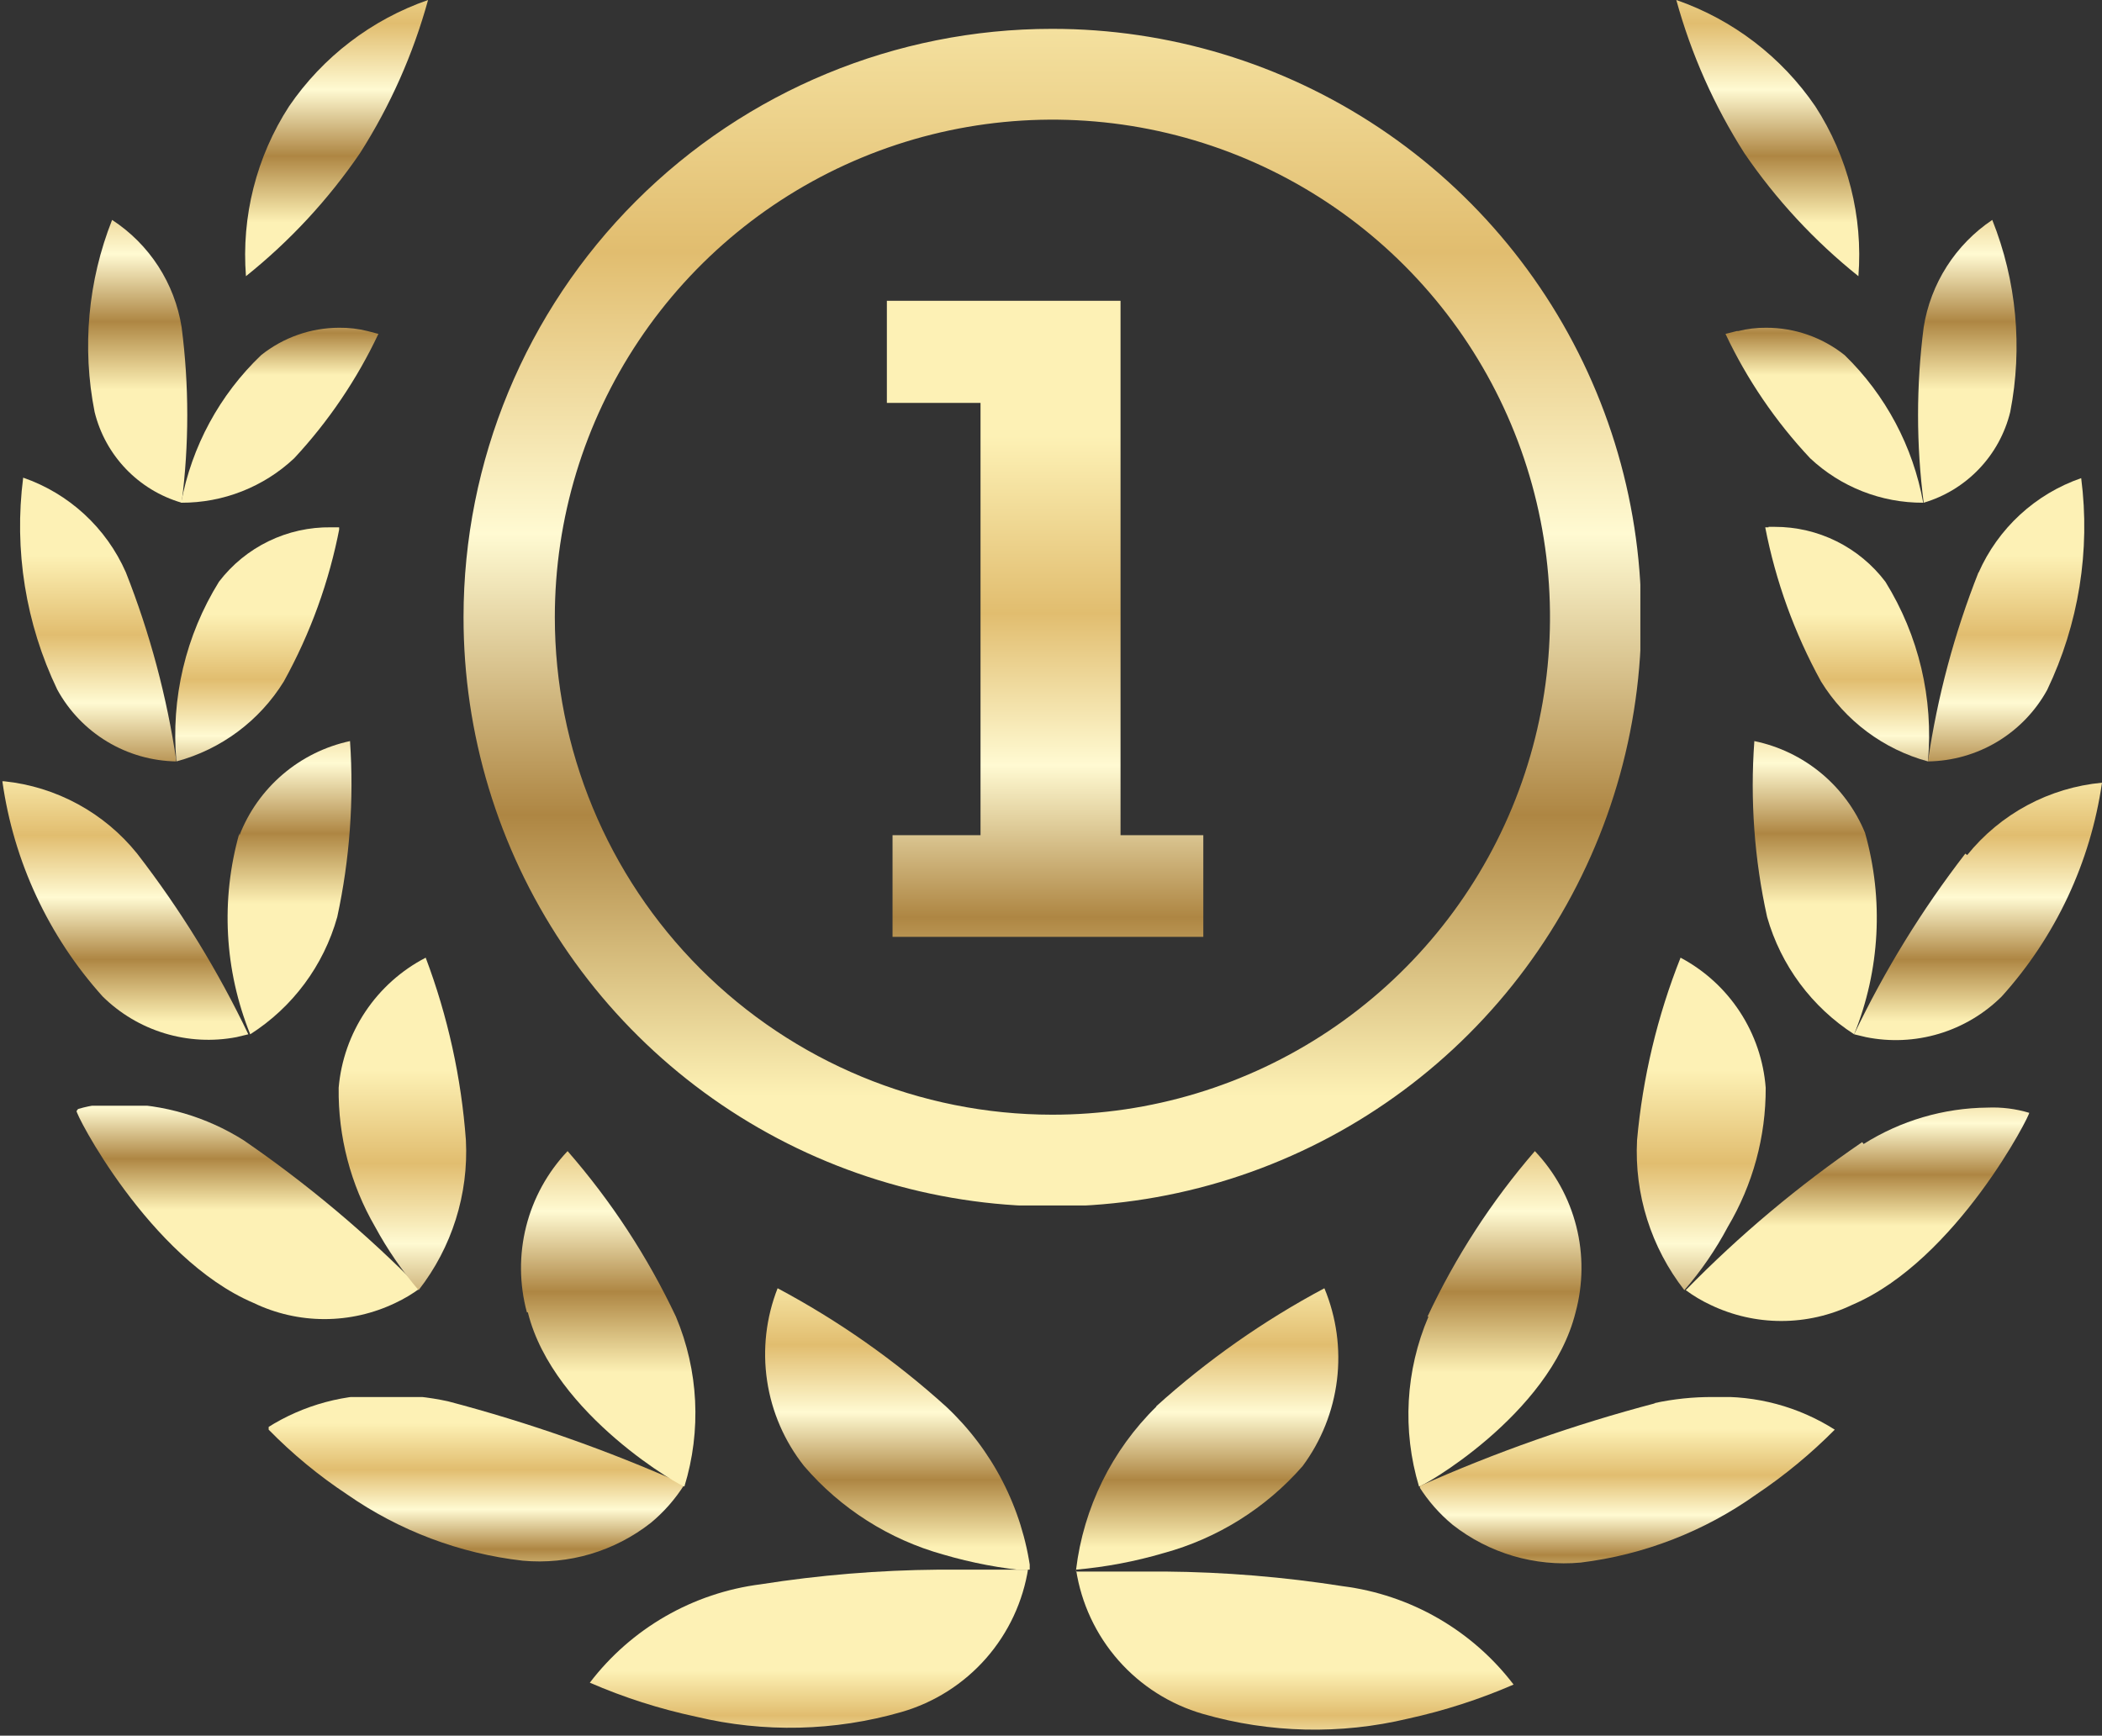 <svg xmlns="http://www.w3.org/2000/svg" xmlns:xlink="http://www.w3.org/1999/xlink" viewBox="0 0 44.44 36.7"><rect x="0" y="0" width="44.44" height="36.7" fill="#333333" stroke="none"/><defs><style>.cls-1{fill:none;}.cls-2{clip-path:url(#clip-path);}.cls-3{fill:url(#Gradiente_sem_nome_28);}.cls-4{clip-path:url(#clip-path-2);}.cls-5{fill:url(#Gradiente_sem_nome_28-2);}.cls-6{clip-path:url(#clip-path-3);}.cls-7{fill:url(#Gradiente_sem_nome_28-3);}.cls-8{clip-path:url(#clip-path-4);}.cls-9{fill:url(#Gradiente_sem_nome_28-4);}.cls-10{clip-path:url(#clip-path-5);}.cls-11{fill:url(#Gradiente_sem_nome_28-5);}.cls-12{clip-path:url(#clip-path-6);}.cls-13{fill:url(#Gradiente_sem_nome_28-6);}.cls-14{clip-path:url(#clip-path-7);}.cls-15{fill:url(#Gradiente_sem_nome_28-7);}.cls-16{clip-path:url(#clip-path-8);}.cls-17{fill:url(#Gradiente_sem_nome_28-8);}.cls-18{clip-path:url(#clip-path-9);}.cls-19{fill:url(#Gradiente_sem_nome_28-9);}.cls-20{clip-path:url(#clip-path-10);}.cls-21{fill:url(#Gradiente_sem_nome_28-10);}.cls-22{clip-path:url(#clip-path-11);}.cls-23{fill:url(#Gradiente_sem_nome_28-11);}.cls-24{clip-path:url(#clip-path-12);}.cls-25{fill:url(#Gradiente_sem_nome_28-12);}.cls-26{clip-path:url(#clip-path-13);}.cls-27{fill:url(#Gradiente_sem_nome_28-13);}.cls-28{clip-path:url(#clip-path-14);}.cls-29{fill:url(#Gradiente_sem_nome_28-14);}.cls-30{clip-path:url(#clip-path-15);}.cls-31{fill:url(#Gradiente_sem_nome_28-15);}.cls-32{clip-path:url(#clip-path-16);}.cls-33{fill:url(#Gradiente_sem_nome_28-16);}.cls-34{clip-path:url(#clip-path-17);}.cls-35{fill:url(#Gradiente_sem_nome_28-17);}.cls-36{clip-path:url(#clip-path-18);}.cls-37{fill:url(#Gradiente_sem_nome_28-18);}.cls-38{clip-path:url(#clip-path-19);}.cls-39{fill:url(#Gradiente_sem_nome_28-19);}.cls-40{clip-path:url(#clip-path-20);}.cls-41{fill:url(#Gradiente_sem_nome_28-20);}.cls-42{clip-path:url(#clip-path-21);}.cls-43{fill:url(#Gradiente_sem_nome_28-21);}.cls-44{clip-path:url(#clip-path-22);}.cls-45{fill:url(#Gradiente_sem_nome_28-22);}.cls-46{clip-path:url(#clip-path-23);}.cls-47{fill:url(#Gradiente_sem_nome_28-23);}.cls-48{clip-path:url(#clip-path-24);}.cls-49{fill:url(#Gradiente_sem_nome_28-24);}.cls-50{clip-path:url(#clip-path-25);}.cls-51{fill:url(#Gradiente_sem_nome_28-25);}.cls-52{clip-path:url(#clip-path-26);}.cls-53{fill:url(#Gradiente_sem_nome_28-26);}.cls-54{clip-path:url(#clip-path-27);}.cls-55{fill:url(#Gradiente_sem_nome_28-27);}.cls-56{clip-path:url(#clip-path-28);}.cls-57{fill:url(#Gradiente_sem_nome_28-28);}</style><clipPath id="clip-path" transform="translate(0 0)"><path class="cls-1" d="M11.73,13.05A10.52,10.52,0,1,1,22.24,23.57,10.52,10.52,0,0,1,11.73,13.05m-1.93,0A12.45,12.45,0,1,0,22.24.61,12.44,12.44,0,0,0,9.8,13.05"/></clipPath><linearGradient id="Gradiente_sem_nome_28" x1="-645.2" y1="376.55" x2="-644.2" y2="376.55" gradientTransform="matrix(0, -24.88, -24.88, 0, 9392.03, -16029.33)" gradientUnits="userSpaceOnUse"><stop offset="0" stop-color="#fdf1b5"/><stop offset="0.24" stop-color="#ae8643"/><stop offset="0.48" stop-color="#fffad2"/><stop offset="0.72" stop-color="#e1bd6f"/><stop offset="1" stop-color="#fdf1b5"/></linearGradient><clipPath id="clip-path-2" transform="translate(0 0)"><path class="cls-1" d="M24.45,29.74a5.8,5.8,0,0,0-1.7,3.45,9.53,9.53,0,0,0,1.85-.35A6,6,0,0,0,27.54,31,3.84,3.84,0,0,0,28,27.24a17.75,17.75,0,0,0-3.56,2.5M28,27.24h0"/></clipPath><linearGradient id="Gradiente_sem_nome_28-2" x1="-598.28" y1="292.15" x2="-597.28" y2="292.15" gradientTransform="matrix(0, -5.95, -5.95, 0, 1764.31, -3527.04)" xlink:href="#Gradiente_sem_nome_28"/><clipPath id="clip-path-3" transform="translate(0 0)"><path class="cls-1" d="M22.75,33.19h0m0,0a3.77,3.77,0,0,0,2.68,3.05,8.52,8.52,0,0,0,4.34.1A12.09,12.09,0,0,0,32,35.62a5.4,5.4,0,0,0-3.61-2.08,25.6,25.6,0,0,0-3.76-.31c-.88,0-1.58,0-1.82,0h-.08"/></clipPath><linearGradient id="Gradiente_sem_nome_28-3" x1="-551.57" y1="207.29" x2="-550.57" y2="207.29" gradientTransform="matrix(0, -3.39, -3.39, 0, 729.28, -1831.1)" xlink:href="#Gradiente_sem_nome_28"/><clipPath id="clip-path-4" transform="translate(0 0)"><path class="cls-1" d="M30.2,27.84A5.27,5.27,0,0,0,30,31.43c0,.05,2.77-1.5,3.31-3.68a3.59,3.59,0,0,0-.86-3.41,15.23,15.23,0,0,0-2.27,3.5m2.27-3.5h0"/></clipPath><linearGradient id="Gradiente_sem_nome_28-4" x1="-608.22" y1="310.27" x2="-607.22" y2="310.27" gradientTransform="matrix(0, -7.09, -7.09, 0, 2232.73, -4283.27)" xlink:href="#Gradiente_sem_nome_28"/><clipPath id="clip-path-5" transform="translate(0 0)"><path class="cls-1" d="M30,31.43h0m5-1.76a32.59,32.59,0,0,0-5,1.76,3.4,3.4,0,0,0,.71.81,3.82,3.82,0,0,0,2.71.8,8.09,8.09,0,0,0,3.71-1.44,10.81,10.81,0,0,0,1.66-1.37,4.44,4.44,0,0,0-2.57-.69,5.71,5.71,0,0,0-1.25.13"/></clipPath><linearGradient id="Gradiente_sem_nome_28-5" x1="-555.36" y1="214.22" x2="-554.36" y2="214.22" gradientTransform="matrix(0, -3.51, -3.51, 0, 786.07, -1915.59)" xlink:href="#Gradiente_sem_nome_28"/><clipPath id="clip-path-6" transform="translate(0 0)"><path class="cls-1" d="M34.61,24.11a4.76,4.76,0,0,0,1,3.17,7.13,7.13,0,0,0,.92-1.34A5.71,5.71,0,0,0,37.33,23a3.41,3.41,0,0,0-1.8-2.75,13.81,13.81,0,0,0-.92,3.86m.92-3.86h0"/></clipPath><linearGradient id="Gradiente_sem_nome_28-6" x1="-607.79" y1="309.58" x2="-606.79" y2="309.58" gradientTransform="matrix(0, -7.04, -7.04, 0, 2214.17, -4249.19)" xlink:href="#Gradiente_sem_nome_28"/><clipPath id="clip-path-7" transform="translate(0 0)"><path class="cls-1" d="M35.64,27.28h0m3.73-3.13a24.7,24.7,0,0,0-3.73,3.13,3.06,3.06,0,0,0,.52.31,3.46,3.46,0,0,0,3,0c2.21-.94,3.79-4.07,3.74-4.06a2.67,2.67,0,0,0-.88-.11,5,5,0,0,0-2.62.77"/></clipPath><linearGradient id="Gradiente_sem_nome_28-7" x1="-578.82" y1="256.86" x2="-577.82" y2="256.86" gradientTransform="matrix(0, -4.52, -4.52, 0, 1201.17, -2590.34)" xlink:href="#Gradiente_sem_nome_28"/><clipPath id="clip-path-8" transform="translate(0 0)"><path class="cls-1" d="M37.36,19.39a4.37,4.37,0,0,0,1.84,2.48,6.59,6.59,0,0,0,.23-4.26,3.24,3.24,0,0,0-2.34-1.94,12.89,12.89,0,0,0,.27,3.72m-.27-3.72h0"/></clipPath><linearGradient id="Gradiente_sem_nome_28-8" x1="-600.71" y1="296.79" x2="-599.71" y2="296.79" gradientTransform="matrix(0, -6.19, -6.19, 0, 1877.04, -3699.29)" xlink:href="#Gradiente_sem_nome_28"/><clipPath id="clip-path-9" transform="translate(0 0)"><path class="cls-1" d="M39.2,21.87h0m2.35-3.82a21.15,21.15,0,0,0-2.35,3.82l.25.06a3.18,3.18,0,0,0,2.87-.86,8.58,8.58,0,0,0,2.12-4.52v0h0a4.16,4.16,0,0,0-2.85,1.53"/></clipPath><linearGradient id="Gradiente_sem_nome_28-9" x1="-592.99" y1="282.67" x2="-591.99" y2="282.67" gradientTransform="matrix(0, -5.48, -5.48, 0, 1591.04, -3227.97)" xlink:href="#Gradiente_sem_nome_28"/><clipPath id="clip-path-10" transform="translate(0 0)"><path class="cls-1" d="M37.32,11.15h0m.07,0h-.07a11.18,11.18,0,0,0,1.18,3.26,3.84,3.84,0,0,0,2.26,1.69,6.15,6.15,0,0,0-.9-3.8,2.93,2.93,0,0,0-2.34-1.16h-.13"/></clipPath><linearGradient id="Gradiente_sem_nome_28-10" x1="-585.91" y1="270.06" x2="-584.91" y2="270.06" gradientTransform="matrix(0, -4.96, -4.96, 0, 1377.76, -2888.17)" xlink:href="#Gradiente_sem_nome_28"/><clipPath id="clip-path-11" transform="translate(0 0)"><path class="cls-1" d="M40.76,16.1h0m1.07-4a17.92,17.92,0,0,0-1.07,4,2.92,2.92,0,0,0,2.52-1.51A8,8,0,0,0,44,10.11h0a3.69,3.69,0,0,0-2.17,2"/></clipPath><linearGradient id="Gradiente_sem_nome_28-11" x1="-598.66" y1="293.04" x2="-597.66" y2="293.04" gradientTransform="matrix(0, -5.99, -5.99, 0, 1797.08, -3568.25)" xlink:href="#Gradiente_sem_nome_28"/><clipPath id="clip-path-12" transform="translate(0 0)"><path class="cls-1" d="M36.48,7.06h0M36.72,7l-.24.06a10.22,10.22,0,0,0,1.79,2.63,3.47,3.47,0,0,0,2.39.94A5.79,5.79,0,0,0,39,7.51a2.65,2.65,0,0,0-1.66-.58,2.32,2.32,0,0,0-.59.07"/></clipPath><linearGradient id="Gradiente_sem_nome_28-12" x1="-560.89" y1="224.86" x2="-559.89" y2="224.86" gradientTransform="matrix(0, -3.7, -3.7, 0, 871.64, -2067.36)" xlink:href="#Gradiente_sem_nome_28"/><clipPath id="clip-path-13" transform="translate(0 0)"><path class="cls-1" d="M42.12,4.65a3.37,3.37,0,0,0-1.45,2.27,14.52,14.52,0,0,0,0,3.71A2.66,2.66,0,0,0,42.5,8.71a7.23,7.23,0,0,0-.38-4.06h0"/></clipPath><linearGradient id="Gradiente_sem_nome_28-13" x1="-598.52" y1="292.9" x2="-597.52" y2="292.9" gradientTransform="matrix(0, -5.97, -5.97, 0, 1791.48, -3564.93)" xlink:href="#Gradiente_sem_nome_28"/><clipPath id="clip-path-14" transform="translate(0 0)"><path class="cls-1" d="M35.44,0a11.89,11.89,0,0,0,1.44,3.24,12,12,0,0,0,2.41,2.6,5.78,5.78,0,0,0-.91-3.59A5.9,5.9,0,0,0,35.44,0Z"/></clipPath><linearGradient id="Gradiente_sem_nome_28-14" x1="-597.13" y1="290.25" x2="-596.13" y2="290.25" gradientTransform="matrix(0, -5.84, -5.84, 0, 1733.08, -3482.55)" xlink:href="#Gradiente_sem_nome_28"/><clipPath id="clip-path-15" transform="translate(0 0)"><path class="cls-1" d="M21.74,33.19h0m-1.9,0a25.6,25.6,0,0,0-3.76.31,5.4,5.4,0,0,0-3.61,2.08,11.77,11.77,0,0,0,2.25.72,8.52,8.52,0,0,0,4.34-.1,3.77,3.77,0,0,0,2.68-3.05h-.08c-.24,0-.94,0-1.82,0"/></clipPath><linearGradient id="Gradiente_sem_nome_28-15" x1="-551.57" y1="207.29" x2="-550.57" y2="207.29" gradientTransform="matrix(0, -3.39, -3.39, 0, 719, -1831.1)" xlink:href="#Gradiente_sem_nome_28"/><clipPath id="clip-path-16" transform="translate(0 0)"><path class="cls-1" d="M17,31a6,6,0,0,0,2.94,1.87,9.53,9.53,0,0,0,1.85.35A5.8,5.8,0,0,0,20,29.74a17.75,17.75,0,0,0-3.56-2.5A3.81,3.81,0,0,0,17,31m-.47-3.73h0"/></clipPath><linearGradient id="Gradiente_sem_nome_28-16" x1="-598.28" y1="292.24" x2="-597.28" y2="292.24" gradientTransform="matrix(0, -5.95, -5.95, 0, 1757.76, -3527.04)" xlink:href="#Gradiente_sem_nome_28"/><clipPath id="clip-path-17" transform="translate(0 0)"><path class="cls-1" d="M14.47,31.43h0m-8.79-1.2A10.17,10.17,0,0,0,7.34,31.6,8.09,8.09,0,0,0,11.05,33a3.82,3.82,0,0,0,2.71-.8,3.4,3.4,0,0,0,.71-.81,32.59,32.59,0,0,0-5-1.76,5.71,5.71,0,0,0-1.25-.13,4.44,4.44,0,0,0-2.57.69"/></clipPath><linearGradient id="Gradiente_sem_nome_28-17" x1="-555.36" y1="214.23" x2="-554.36" y2="214.23" gradientTransform="matrix(0, -3.51, -3.51, 0, 761.8, -1915.71)" xlink:href="#Gradiente_sem_nome_28"/><clipPath id="clip-path-18" transform="translate(0 0)"><path class="cls-1" d="M11.16,27.75c.54,2.18,3.32,3.73,3.31,3.68a5.27,5.27,0,0,0-.18-3.59A15.23,15.23,0,0,0,12,24.34a3.59,3.59,0,0,0-.86,3.41M12,24.34h0"/></clipPath><linearGradient id="Gradiente_sem_nome_28-18" x1="-608.22" y1="310.28" x2="-607.22" y2="310.28" gradientTransform="matrix(0, -7.09, -7.09, 0, 2213.97, -4283.27)" xlink:href="#Gradiente_sem_nome_28"/><clipPath id="clip-path-19" transform="translate(0 0)"><path class="cls-1" d="M8.85,27.28h0M1.62,23.49c-.06,0,1.53,3.12,3.74,4.06a3.46,3.46,0,0,0,3,0,3.06,3.06,0,0,0,.52-.31,25.28,25.28,0,0,0-3.73-3.13,5,5,0,0,0-2.62-.77,2.67,2.67,0,0,0-.88.11"/></clipPath><linearGradient id="Gradiente_sem_nome_28-19" x1="-578.83" y1="256.89" x2="-577.83" y2="256.89" gradientTransform="matrix(0, -4.52, -4.52, 0, 1167.38, -2590.72)" xlink:href="#Gradiente_sem_nome_28"/><clipPath id="clip-path-20" transform="translate(0 0)"><path class="cls-1" d="M7.16,23a5.71,5.71,0,0,0,.77,2.94,7.74,7.74,0,0,0,.92,1.34,4.76,4.76,0,0,0,1-3.17A13.81,13.81,0,0,0,9,20.25,3.43,3.43,0,0,0,7.16,23M9,20.25H9"/></clipPath><linearGradient id="Gradiente_sem_nome_28-20" x1="-607.79" y1="309.58" x2="-606.79" y2="309.58" gradientTransform="matrix(0, -7.04, -7.04, 0, 2186.72, -4249.19)" xlink:href="#Gradiente_sem_nome_28"/><clipPath id="clip-path-21" transform="translate(0 0)"><path class="cls-1" d="M5.29,21.87h0M.05,16.52a8.59,8.59,0,0,0,2.12,4.55A3.18,3.18,0,0,0,5,21.93l.25-.06a21.15,21.15,0,0,0-2.35-3.82A4.16,4.16,0,0,0,.09,16.52h0"/></clipPath><linearGradient id="Gradiente_sem_nome_28-21" x1="-592.99" y1="282.67" x2="-591.99" y2="282.67" gradientTransform="matrix(0, -5.48, -5.48, 0, 1551.88, -3227.97)" xlink:href="#Gradiente_sem_nome_28"/><clipPath id="clip-path-22" transform="translate(0 0)"><path class="cls-1" d="M5.06,17.62a6.57,6.57,0,0,0,.23,4.25,4.32,4.32,0,0,0,1.84-2.48,13.3,13.3,0,0,0,.27-3.72,3.24,3.24,0,0,0-2.34,2m2.34-2h0"/></clipPath><linearGradient id="Gradiente_sem_nome_28-22" x1="-600.71" y1="296.84" x2="-599.71" y2="296.84" gradientTransform="matrix(0, -6.19, -6.19, 0, 1844.76, -3699.29)" xlink:href="#Gradiente_sem_nome_28"/><clipPath id="clip-path-23" transform="translate(0 0)"><path class="cls-1" d="M3.73,16.1h0m-3.24-6a8,8,0,0,0,.72,4.48A2.92,2.92,0,0,0,3.73,16.1a18.06,18.06,0,0,0-1.07-4,3.69,3.69,0,0,0-2.17-2h0"/></clipPath><linearGradient id="Gradiente_sem_nome_28-23" x1="-598.66" y1="293.09" x2="-597.66" y2="293.09" gradientTransform="matrix(0, -5.99, -5.99, 0, 1756.74, -3568.25)" xlink:href="#Gradiente_sem_nome_28"/><clipPath id="clip-path-24" transform="translate(0 0)"><path class="cls-1" d="M7.17,11.15h0M4.63,12.3a6.15,6.15,0,0,0-.9,3.8A3.84,3.84,0,0,0,6,14.41a11,11,0,0,0,1.18-3.26H7A2.93,2.93,0,0,0,4.63,12.3"/></clipPath><linearGradient id="Gradiente_sem_nome_28-24" x1="-585.91" y1="270.09" x2="-584.91" y2="270.09" gradientTransform="matrix(0, -4.96, -4.96, 0, 1344.14, -2888.17)" xlink:href="#Gradiente_sem_nome_28"/><clipPath id="clip-path-25" transform="translate(0 0)"><path class="cls-1" d="M2,8.71a2.66,2.66,0,0,0,1.84,1.92,14.5,14.5,0,0,0,0-3.71A3.33,3.33,0,0,0,2.37,4.65h0A7.23,7.23,0,0,0,2,8.71"/></clipPath><linearGradient id="Gradiente_sem_nome_28-25" x1="-598.52" y1="292.93" x2="-597.52" y2="292.93" gradientTransform="matrix(0, -5.97, -5.97, 0, 1752.77, -3564.93)" xlink:href="#Gradiente_sem_nome_28"/><clipPath id="clip-path-26" transform="translate(0 0)"><path class="cls-1" d="M5.52,7.51a5.79,5.79,0,0,0-1.69,3.12,3.47,3.47,0,0,0,2.39-.94A10.35,10.35,0,0,0,8,7.06L7.77,7a2.35,2.35,0,0,0-.6-.07,2.65,2.65,0,0,0-1.65.58"/></clipPath><linearGradient id="Gradiente_sem_nome_28-26" x1="-560.89" y1="224.86" x2="-559.89" y2="224.86" gradientTransform="matrix(0, -3.7, -3.7, 0, 838.99, -2067.36)" xlink:href="#Gradiente_sem_nome_28"/><clipPath id="clip-path-27" transform="translate(0 0)"><path class="cls-1" d="M9.05,0A5.9,5.9,0,0,0,6.11,2.25,5.78,5.78,0,0,0,5.2,5.84a12,12,0,0,0,2.41-2.6A11.89,11.89,0,0,0,9.05,0Z"/></clipPath><linearGradient id="Gradiente_sem_nome_28-27" x1="-597.13" y1="290.28" x2="-596.13" y2="290.28" gradientTransform="matrix(0, -5.84, -5.84, 0, 1702.82, -3482.55)" xlink:href="#Gradiente_sem_nome_28"/><clipPath id="clip-path-28" transform="translate(0 0)"><polygon class="cls-1" points="18.75 6.36 18.75 8.52 20.73 8.52 20.73 17.66 18.87 17.66 18.87 19.81 25.45 19.81 25.45 17.66 23.69 17.66 23.69 6.36 18.75 6.36"/></clipPath><linearGradient id="Gradiente_sem_nome_28-28" x1="-632.68" y1="354.27" x2="-631.68" y2="354.27" gradientTransform="matrix(0, -13.46, -13.46, 0, 4789.02, -8493.18)" xlink:href="#Gradiente_sem_nome_28"/></defs><title>icon-primeirolugarAtivo 1</title><g id="Camada_2" data-name="Camada 2"><g id="Camada_1-2" data-name="Camada 1"><g class="cls-2"><rect class="cls-3" x="9.8" y="0.61" width="24.88" height="24.88"/></g><g class="cls-4"><rect class="cls-5" x="22.71" y="27.24" width="6.2" height="5.95"/></g><g class="cls-6"><rect class="cls-7" x="22.75" y="33.19" width="9.3" height="3.51"/></g><g class="cls-8"><rect class="cls-9" x="29.43" y="24.33" width="4.45" height="7.15"/></g><g class="cls-10"><rect class="cls-11" x="30.02" y="29.54" width="8.79" height="3.57"/></g><g class="cls-12"><rect class="cls-13" x="34.54" y="20.25" width="2.86" height="7.04"/></g><g class="cls-14"><rect class="cls-15" x="35.64" y="23.38" width="7.28" height="4.76"/></g><g class="cls-16"><rect class="cls-17" x="36.89" y="15.67" width="3.27" height="6.23"/></g><g class="cls-18"><rect class="cls-19" x="39.2" y="16.52" width="5.24" height="5.63"/></g><g class="cls-20"><rect class="cls-21" x="37.32" y="11.14" width="3.62" height="4.98"/></g><g class="cls-22"><rect class="cls-23" x="40.76" y="10.09" width="3.56" height="6.11"/></g><g class="cls-24"><rect class="cls-25" x="36.48" y="6.93" width="4.2" height="3.77"/></g><g class="cls-26"><rect class="cls-27" x="40.37" y="4.65" width="2.66" height="5.98"/></g><g class="cls-28"><rect class="cls-29" x="35.44" width="4.08" height="5.86"/></g><g class="cls-30"><rect class="cls-31" x="12.45" y="33.19" width="9.3" height="3.51"/></g><g class="cls-32"><rect class="cls-33" x="15.58" y="27.24" width="6.19" height="5.95"/></g><g class="cls-34"><rect class="cls-35" x="5.68" y="29.54" width="8.8" height="3.57"/></g><g class="cls-36"><rect class="cls-37" x="10.61" y="24.33" width="4.45" height="7.15"/></g><g class="cls-38"><rect class="cls-39" x="1.56" y="23.38" width="7.28" height="4.76"/></g><g class="cls-40"><rect class="cls-41" x="7.09" y="20.25" width="2.86" height="7.04"/></g><g class="cls-42"><rect class="cls-43" y="16.51" width="5.29" height="5.64"/></g><g class="cls-44"><rect class="cls-45" x="4.32" y="15.67" width="3.27" height="6.23"/></g><g class="cls-46"><rect class="cls-47" x="0.16" y="10.09" width="3.56" height="6.11"/></g><g class="cls-48"><rect class="cls-49" x="3.55" y="11.14" width="3.62" height="4.98"/></g><g class="cls-50"><rect class="cls-51" x="1.47" y="4.65" width="2.65" height="5.98"/></g><g class="cls-52"><rect class="cls-53" x="3.81" y="6.93" width="4.2" height="3.77"/></g><g class="cls-54"><rect class="cls-55" x="4.97" width="4.08" height="5.86"/></g><g class="cls-56"><rect class="cls-57" x="18.75" y="6.36" width="6.69" height="13.45"/></g></g></g></svg>